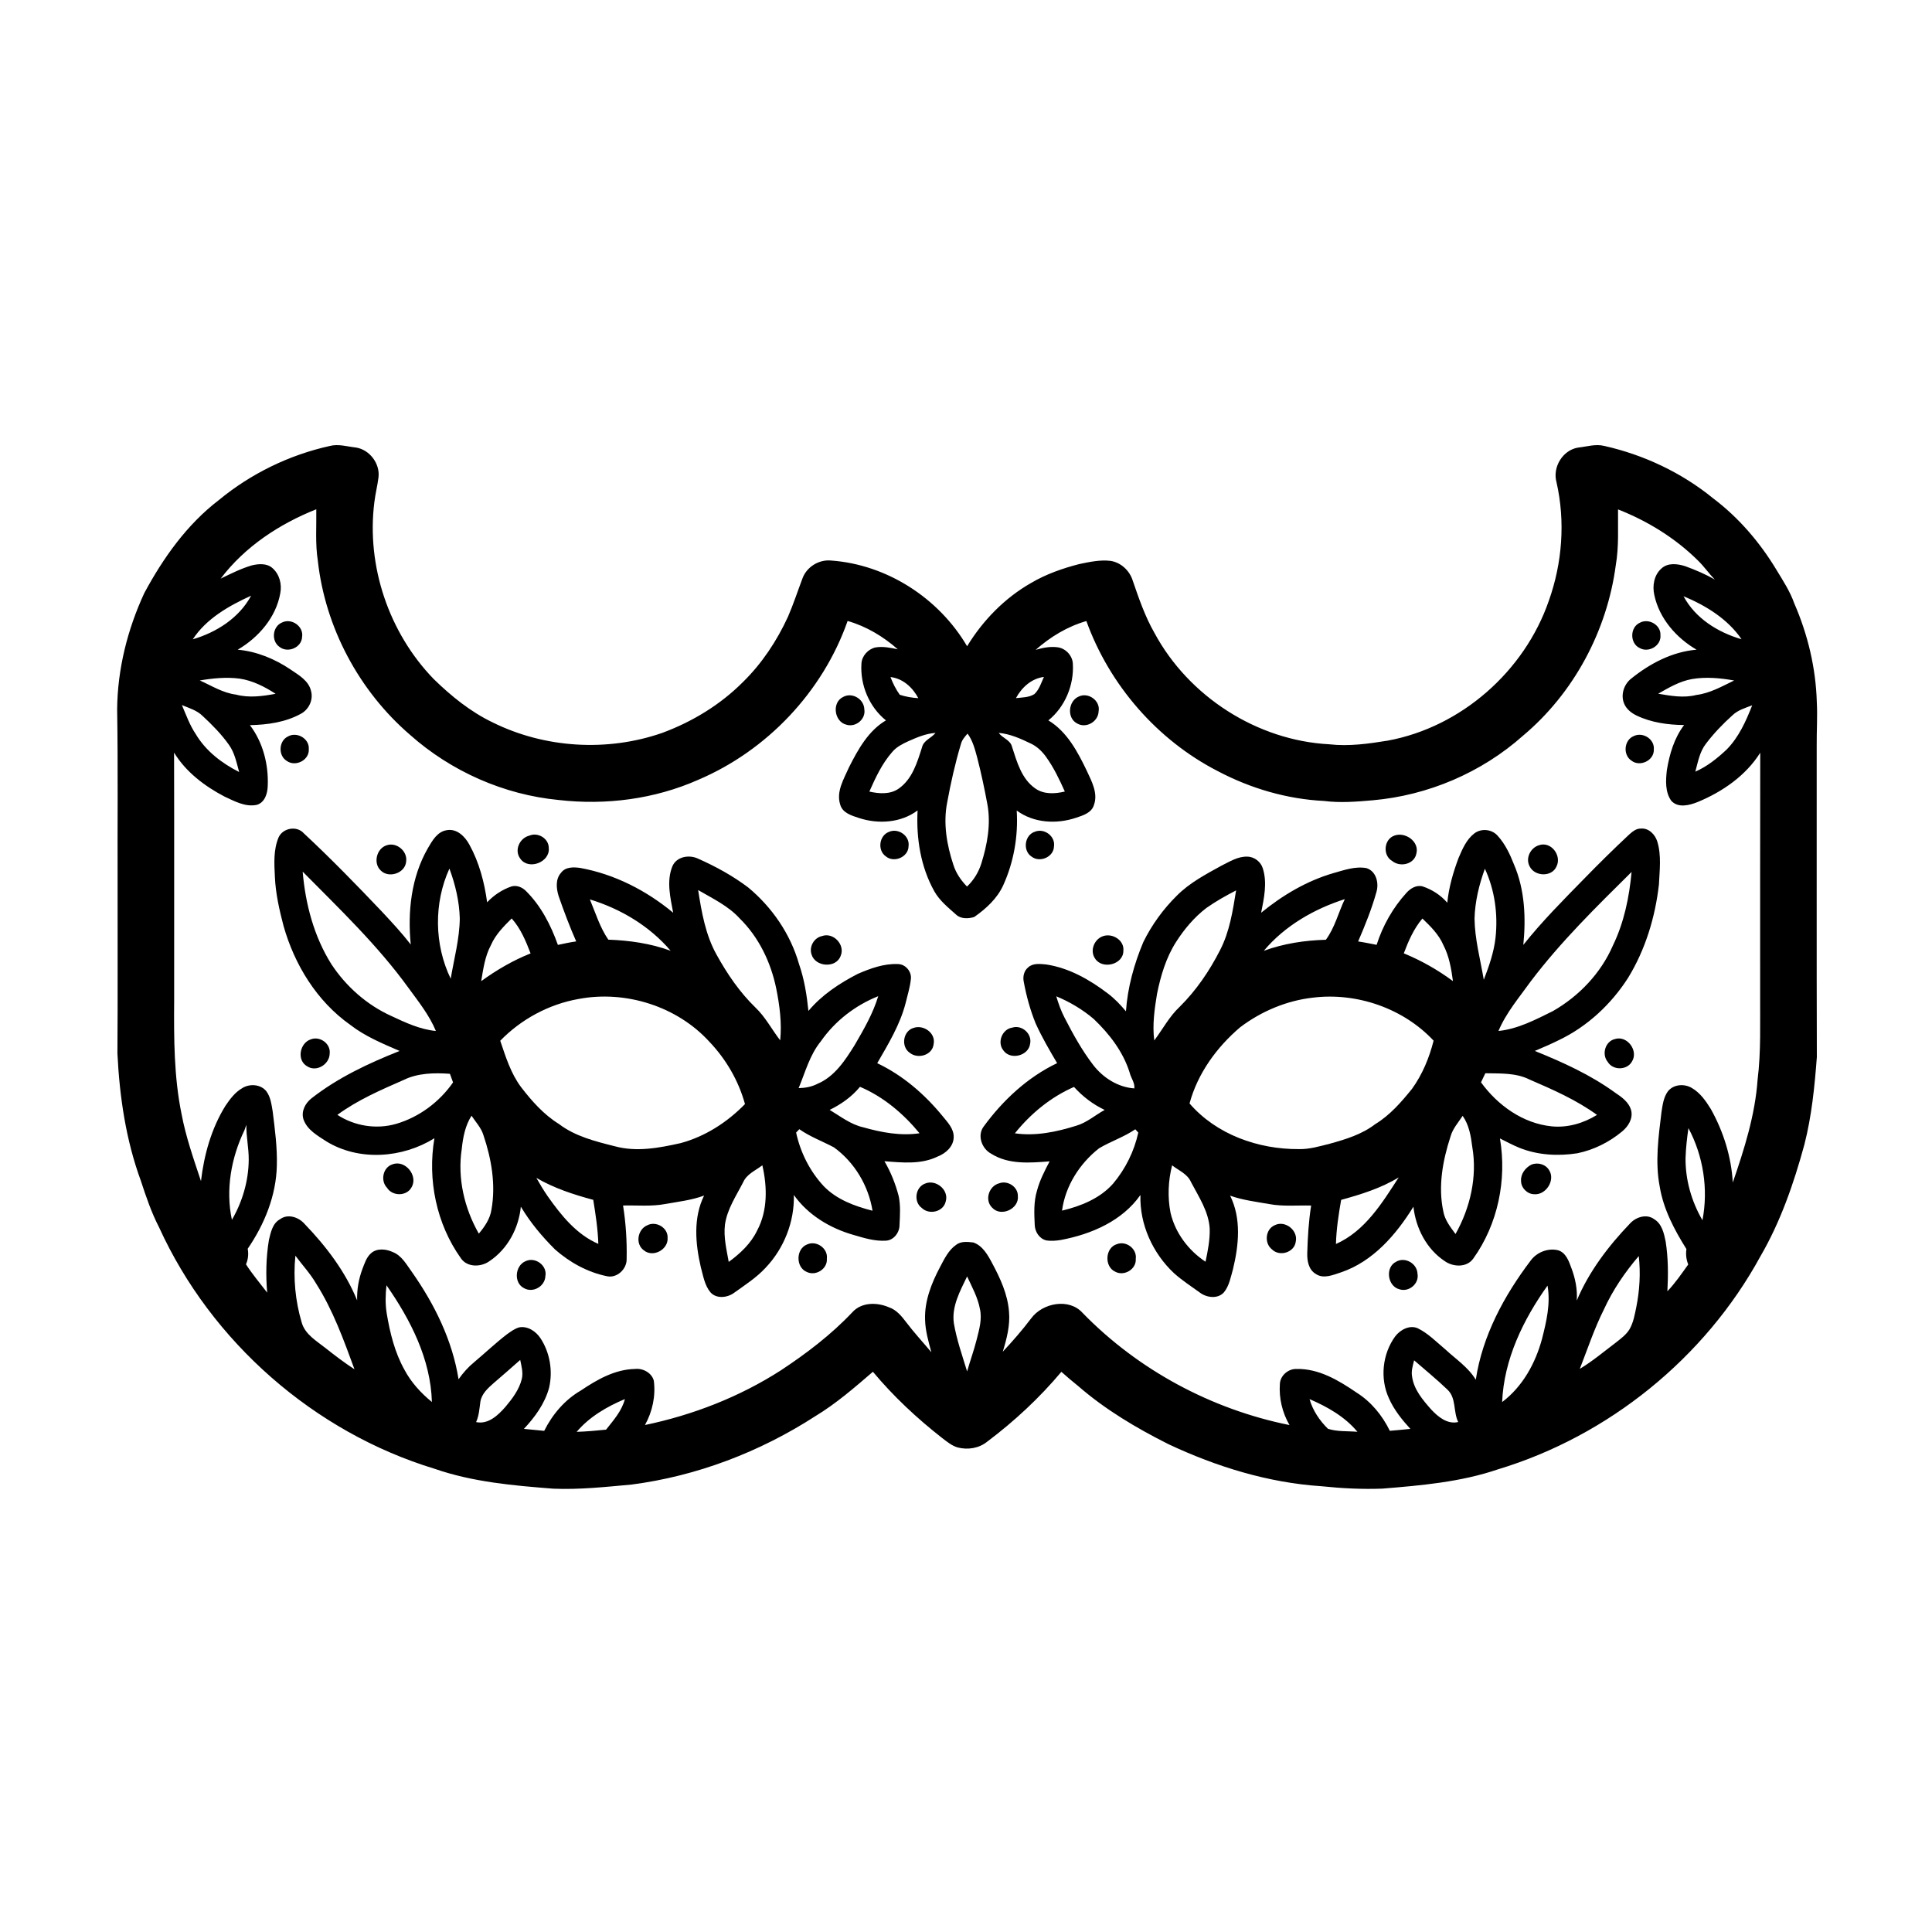 <?xml version="1.0" encoding="UTF-8"?>
<!-- Uploaded to: ICON Repo, www.iconrepo.com, Generator: ICON Repo Mixer Tools -->
<svg fill="#000000" width="800px" height="800px" version="1.1" viewBox="144 144 512 512" xmlns="http://www.w3.org/2000/svg">
 <g>
  <path d="m231.39 262.19c2.293-0.598 4.613 0.156 6.902 0.402 3.66 0.551 6.488 4.293 6.004 7.977-0.273 2.164-0.824 4.293-1.082 6.469-2.156 16.938 3.84 34.648 15.703 46.898 4.641 4.535 9.77 8.695 15.648 11.512 13.805 6.84 30.359 7.84 44.898 2.789 7.977-2.945 15.422-7.465 21.434-13.5 5.027-4.922 8.977-10.895 11.914-17.273 1.453-3.352 2.586-6.828 3.875-10.242 1.125-3.004 4.348-4.988 7.543-4.676 14.801 1.047 28.586 9.965 36.062 22.715 4.195-6.875 10-12.82 17.027-16.812 3.949-2.316 8.312-3.844 12.738-4.977 2.688-0.555 5.449-1.16 8.215-0.84 2.773 0.41 5.094 2.582 5.914 5.234 1.625 4.738 3.262 9.512 5.762 13.879 9.078 16.852 27.188 28.496 46.332 29.5 5.188 0.594 10.426-0.148 15.543-0.98 19.453-3.609 36.203-18.406 42.633-37.059 3.566-10.012 4.398-21.023 2.035-31.406-1.117-3.977 1.633-8.535 5.746-9.191 2.285-0.242 4.609-1.012 6.91-0.434 10.504 2.359 20.516 7.086 28.863 13.895 6.781 5.121 12.398 11.691 16.773 18.953 1.727 2.859 3.59 5.676 4.703 8.848 3.594 8.242 5.719 17.141 5.984 26.137 0.207 3.844-0.059 7.699-0.027 11.547 0.023 27.523-0.043 55.059 0.039 82.578-0.59 7.797-1.359 15.617-3.309 23.207-2.797 10.27-6.305 20.426-11.676 29.652-14.676 26.867-40.207 47.543-69.508 56.395-9.859 3.367-20.32 4.273-30.637 5.113-5.391 0.207-10.789-0.074-16.148-0.633-14.098-0.922-27.809-5.156-40.543-11.141-8.477-4.258-16.727-9.145-23.91-15.391-1.52-1.23-3.023-2.484-4.477-3.789-5.805 6.914-12.457 13.098-19.664 18.516-2.164 1.754-5.113 2.211-7.773 1.539-1.574-0.441-2.844-1.516-4.117-2.477-6.691-5.231-12.941-11.062-18.391-17.594-4.871 4.195-9.762 8.445-15.281 11.781-14.645 9.465-31.367 15.867-48.688 18.113-6.894 0.625-13.809 1.383-20.742 1.09-10.594-0.824-21.324-1.762-31.43-5.266-31.93-9.711-59.184-33.602-73.02-63.969-2.035-3.938-3.461-8.141-4.836-12.344-3.969-10.805-5.656-22.309-6.215-33.77 0.113-14.941 0.02-29.887 0.047-44.828-0.055-15.457 0.129-30.914-0.121-46.371 0.098-10.648 2.738-21.168 7.203-30.812 5.012-9.301 11.27-18.141 19.73-24.617 8.496-7.012 18.656-11.969 29.41-14.348m-28.898 35.145c2.676-1.293 5.356-2.648 8.211-3.496 1.812-0.438 4.031-0.625 5.523 0.73 1.848 1.625 2.523 4.258 2.055 6.637-1.125 6.406-5.773 11.754-11.281 14.969 5.055 0.461 9.895 2.457 14.07 5.301 2.141 1.449 4.758 2.934 5.367 5.672 0.633 2.316-0.574 4.856-2.656 5.988-4.121 2.289-8.902 2.938-13.547 3.039 3.441 4.523 4.949 10.383 4.723 16.016-0.031 2.012-0.746 4.496-2.922 5.109-3.016 0.629-5.867-0.973-8.512-2.188-5.269-2.75-10.262-6.519-13.391-11.664 0.059 21.879 0.004 43.746 0.023 65.621-0.07 10.082-0.074 20.266 1.965 30.184 1.141 6.074 3.199 11.906 5.141 17.754 0.82-6.984 2.754-13.949 6.492-19.969 1.211-1.785 2.551-3.586 4.457-4.68 1.969-1.227 4.906-1.039 6.398 0.867 1.121 1.523 1.344 3.484 1.656 5.309 0.59 4.769 1.238 9.562 1.102 14.387-0.18 7.934-3.277 15.527-7.719 22.012 0.258 1.402 0.121 2.816-0.457 4.129 1.688 2.633 3.723 5.012 5.617 7.5-0.398-4.648-0.301-9.359 0.461-13.965 0.492-2.019 0.961-4.414 2.957-5.496 2.086-1.539 4.996-0.52 6.547 1.309 5.676 5.898 10.762 12.586 13.875 20.203-0.086-2.832 0.402-5.652 1.391-8.301 0.582-1.488 1.062-3.121 2.305-4.199 1.555-1.383 3.957-1.129 5.727-0.312 2.445 0.949 3.699 3.402 5.168 5.402 5.938 8.473 10.648 18.02 12.285 28.32 1.188-1.695 2.57-3.25 4.172-4.562 2.91-2.441 5.668-5.07 8.684-7.383 1.016-0.707 2.031-1.492 3.242-1.816 2.262-0.402 4.422 1.078 5.621 2.898 2.504 3.816 3.305 8.672 2.277 13.109-1.125 4.188-3.75 7.777-6.676 10.902 1.789 0.191 3.586 0.352 5.379 0.52 2.18-4.359 5.438-8.203 9.676-10.668 4.32-2.902 9.066-5.641 14.422-5.731 2.066-0.238 4.406 1.027 4.949 3.106 0.527 4.043-0.363 8.199-2.344 11.75 12.73-2.656 25.047-7.445 36.004-14.484 6.797-4.484 13.316-9.438 18.926-15.371 2.434-2.734 6.555-2.707 9.703-1.352 2.016 0.668 3.387 2.367 4.621 3.996 2.082 2.75 4.43 5.285 6.644 7.926-0.766-2.844-1.605-5.703-1.668-8.668-0.164-4.914 1.695-9.633 3.961-13.902 1.133-2.129 2.211-4.449 4.246-5.879 1.293-1.02 3.07-0.828 4.598-0.637 2.445 0.852 3.809 3.285 4.957 5.453 2.164 4.019 4.141 8.297 4.484 12.91 0.32 3.602-0.609 7.16-1.652 10.574 2.652-2.82 5.191-5.746 7.531-8.84 2.996-4.086 10.055-5.465 13.648-1.41 14.73 15.117 34.121 25.527 54.805 29.695-1.906-3.281-2.824-7.125-2.551-10.91 0.109-2.227 2.227-4.031 4.422-3.957 5.953-0.129 11.203 3.055 15.945 6.289 3.836 2.418 6.793 6.047 8.77 10.102 1.812-0.16 3.633-0.316 5.445-0.508-2.223-2.434-4.332-5.055-5.672-8.086-2.43-5.258-1.75-11.793 1.672-16.461 1.344-1.723 3.758-3.055 5.934-2.133 2.801 1.375 4.988 3.656 7.359 5.633 2.773 2.578 6.059 4.715 8.043 8.023 1.746-11.633 7.496-22.27 14.523-31.555 1.613-2.227 4.625-3.43 7.316-2.754 2.004 0.625 2.793 2.769 3.445 4.562 1.074 2.789 1.68 5.754 1.477 8.754 3.246-7.703 8.395-14.461 14.152-20.461 1.562-1.684 4.379-2.578 6.363-1.098 2.051 1.223 2.59 3.727 3.039 5.898 0.688 4.359 0.699 8.801 0.461 13.207 2.082-2.184 3.781-4.672 5.527-7.109-0.539-1.301-0.68-2.695-0.484-4.082-3.203-5.109-6.102-10.574-7.082-16.59-1.254-6.523-0.316-13.18 0.473-19.695 0.293-1.867 0.531-3.863 1.652-5.445 1.453-1.949 4.402-2.16 6.394-0.953 2.211 1.277 3.711 3.438 5.027 5.566 3.34 5.961 5.438 12.652 5.824 19.488 3.043-8.836 5.91-17.855 6.574-27.242 0.934-7.488 0.629-15.047 0.676-22.578 0.016-21.363-0.031-42.719 0.023-64.082-3.82 6.082-10.023 10.352-16.578 13.062-2.184 0.871-5.199 1.676-7.004-0.336-1.652-2.332-1.465-5.406-1.164-8.105 0.691-4.227 1.941-8.504 4.57-11.961-4.309-0.043-8.699-0.648-12.621-2.531-1.391-0.676-2.691-1.715-3.285-3.18-0.945-2.293-0.051-5.062 1.863-6.574 4.961-4.012 10.898-7.141 17.344-7.684-5.352-3.113-9.859-8.254-11.176-14.41-0.582-2.488-0.117-5.367 1.879-7.113 1.695-1.582 4.273-1.246 6.297-0.605 2.691 0.992 5.363 2.102 7.84 3.559-1.539-1.59-2.801-3.422-4.379-4.973-6.019-5.992-13.379-10.531-21.27-13.633-0.055 4.914 0.254 9.867-0.59 14.738-2.293 17.398-11.125 33.957-24.605 45.242-10.969 9.77-25.164 15.816-39.785 17.102-4.305 0.383-8.645 0.727-12.949 0.18-9.789-0.488-19.414-3.305-28.07-7.867-16.094-8.242-28.762-22.82-34.895-39.809-5.023 1.434-9.539 4.191-13.438 7.629 1.836-0.523 3.742-0.934 5.664-0.695 2.188 0.203 4.082 2.156 4.188 4.359 0.348 5.637-2.062 11.465-6.484 15.031 4.961 2.988 7.789 8.359 10.211 13.422 1.281 2.773 2.988 5.887 1.863 9-0.625 2.086-2.887 2.769-4.731 3.379-5.18 1.75-11.234 1.418-15.734-1.91 0.426 6.762-0.766 13.621-3.566 19.789-1.605 3.543-4.574 6.231-7.691 8.422-1.527 0.48-3.492 0.562-4.758-0.586-2.117-1.891-4.402-3.707-5.82-6.223-3.621-6.469-4.824-14.09-4.434-21.43-4.422 3.312-10.422 3.688-15.555 2-1.938-0.633-4.356-1.336-4.953-3.559-1.113-3.465 0.988-6.793 2.328-9.863 2.379-4.703 5.117-9.688 9.793-12.441-4.445-3.562-6.883-9.43-6.488-15.09 0.121-2.012 1.754-3.793 3.691-4.238 1.984-0.344 3.996 0.078 5.938 0.488-3.867-3.398-8.328-6.082-13.297-7.508-6.57 18.742-21.352 34.348-39.613 42.109-11.523 5.102-24.441 6.773-36.926 5.34-14.539-1.387-28.539-7.59-39.438-17.285-13.492-11.613-22.461-28.41-24.422-46.125-0.707-4.516-0.332-9.094-0.406-13.637-9.785 3.887-18.93 9.914-25.336 18.371m-7.398 16.09c6.312-1.855 12.281-5.656 15.469-11.562-5.863 2.668-11.844 6.043-15.469 11.562m395.07-11.418c3.133 5.879 9.129 9.586 15.375 11.402-3.676-5.383-9.461-8.934-15.375-11.402m-393.21 22.32c3.141 1.398 6.113 3.316 9.598 3.75 3.461 0.922 7.035 0.43 10.496-0.215-2.902-1.875-6.055-3.492-9.504-4.016-3.531-0.465-7.102-0.105-10.59 0.48m183.04-0.902c0.629 1.66 1.426 3.258 2.469 4.703 1.594 0.52 3.238 0.793 4.91 0.895-1.52-2.84-4.062-5.207-7.379-5.598m33.25 5.586c1.652-0.188 3.469-0.145 4.914-1.082 1.266-1.227 1.789-2.973 2.5-4.535-3.32 0.43-5.871 2.777-7.414 5.617m170.2-1.168c3.332 0.57 6.758 1.191 10.102 0.336 3.621-0.453 6.801-2.281 10.031-3.84-3.668-0.652-7.457-1.012-11.156-0.383-3.258 0.57-6.141 2.269-8.977 3.887m-391.23 3.012c1.121 2.621 2.082 5.336 3.684 7.715 2.652 4.453 6.918 7.719 11.488 10.023-0.691-2.469-1.176-5.078-2.703-7.203-1.992-2.816-4.438-5.297-6.961-7.637-1.508-1.508-3.594-2.102-5.508-2.898m410.91 2.707c-2.559 2.305-4.969 4.809-7.051 7.566-1.641 2.129-2.094 4.84-2.789 7.371 3.137-1.371 5.828-3.539 8.309-5.871 3.215-3.258 5.121-7.512 6.766-11.719-1.824 0.707-3.793 1.262-5.234 2.652m-218.39 6.867c-1.551 0.707-3.133 1.504-4.254 2.828-2.703 3.066-4.445 6.816-6.086 10.52 2.582 0.586 5.535 0.809 7.805-0.805 3.594-2.527 4.887-6.957 6.156-10.934 0.43-1.867 2.484-2.426 3.578-3.809-2.543 0.168-4.902 1.18-7.199 2.199m13.922 0.777c-1.523 5.07-2.676 10.238-3.633 15.438-1.102 5.555-0.105 11.309 1.66 16.605 0.691 2.172 2.012 4.078 3.59 5.699 1.777-1.676 3.086-3.812 3.809-6.144 1.555-4.988 2.543-10.316 1.617-15.523-0.777-4.238-1.676-8.453-2.754-12.625-0.594-2.172-1.168-4.41-2.527-6.242-0.727 0.828-1.492 1.691-1.762 2.793m10.023-2.984c0.992 1.418 3.09 1.852 3.523 3.68 1.297 3.977 2.512 8.508 6.144 11.031 2.281 1.633 5.25 1.465 7.852 0.832-1.441-3.191-2.945-6.391-5.008-9.227-1.059-1.461-2.394-2.746-4.047-3.508-2.68-1.289-5.465-2.543-8.465-2.809m-199.89 105.3c-3.512 7.293-5.039 15.762-3.324 23.746 2.797-4.809 4.406-10.316 4.457-15.887 0.031-3.109-0.684-6.172-0.625-9.281-0.156 0.473-0.32 0.945-0.508 1.422m382.67-0.555c-0.379 2.629-0.68 5.273-0.766 7.93-0.055 5.781 1.586 11.492 4.481 16.484 1.594-8.227 0.234-17.031-3.715-24.414m-369.17 33.809c-0.598 5.941-0.023 12 1.676 17.719 0.891 3.129 3.871 4.828 6.262 6.723 2.504 1.98 5.043 3.918 7.723 5.66-2.867-7.801-5.703-15.707-10.191-22.754-1.547-2.652-3.652-4.894-5.469-7.348m346.78 14.223c-2.551 5.078-4.336 10.484-6.398 15.77 3.406-2.047 6.445-4.629 9.609-7.012 1.301-1.039 2.699-2.047 3.57-3.492 1.035-1.801 1.383-3.875 1.797-5.875 0.887-4.441 1.156-9.012 0.652-13.523-3.668 4.293-6.871 8.988-9.23 14.133m-168.77-8.73c-1.848 3.859-4.137 7.945-3.512 12.395 0.742 4.363 2.227 8.555 3.512 12.781 0.812-2.848 1.836-5.633 2.555-8.512 0.652-2.609 1.457-5.328 0.848-8.027-0.57-3.078-2.102-5.832-3.402-8.637m-153.87 2.344c-0.277 2.477-0.344 4.992 0.062 7.465 0.859 5.144 2.129 10.32 4.691 14.91 1.77 3.34 4.359 6.18 7.281 8.555-0.316-11.352-5.668-21.809-12.035-30.93m295.66 30.949c5.43-4.102 8.828-10.277 10.574-16.762 1.168-4.586 2.293-9.352 1.453-14.098-6.465 9.043-11.559 19.578-12.027 30.859m-267.28-5.004c-1.504 1.32-3.144 2.801-3.492 4.883-0.262 1.828-0.352 3.711-1.137 5.426 3.223 0.695 5.856-1.836 7.797-4.062 1.824-2.164 3.594-4.527 4.301-7.312 0.43-1.699-0.074-3.43-0.41-5.094-2.332 2.078-4.695 4.121-7.059 6.16m243.95-6.062c-0.336 1.391-0.801 2.828-0.543 4.277 0.469 3.473 2.852 6.242 5.086 8.773 1.816 1.945 4.293 3.988 7.144 3.305-1.359-2.75-0.453-6.34-2.859-8.594-2.832-2.711-5.875-5.191-8.828-7.762m-221.93 18.961c2.606-0.086 5.199-0.312 7.789-0.582 1.965-2.488 4.176-4.949 4.992-8.102-4.754 1.988-9.414 4.703-12.781 8.684m194.22-8.672c0.848 2.992 2.672 5.703 4.879 7.863 2.473 0.801 5.215 0.574 7.809 0.797-3.309-4-7.984-6.641-12.688-8.66z"/>
  <path d="m218.76 308.96c2.519-1.234 5.762 1.039 5.297 3.848-0.121 2.824-3.812 4.352-5.981 2.629-2.266-1.543-1.875-5.449 0.684-6.477z"/>
  <path d="m578.56 309.04c2.32-1.289 5.606 0.551 5.477 3.266 0.27 2.812-3.137 4.801-5.519 3.422-2.625-1.234-2.598-5.481 0.043-6.688z"/>
  <path d="m367.44 328.7c2.387-1.328 5.535 0.555 5.613 3.258 0.461 2.586-2.258 4.871-4.738 4.098-3.234-0.754-3.945-5.902-0.875-7.356z"/>
  <path d="m429.84 328.61c2.555-1.273 5.848 1.082 5.301 3.93-0.102 2.711-3.297 4.582-5.68 3.191-2.781-1.414-2.379-5.922 0.379-7.121z"/>
  <path d="m220.32 339.17c2.356-1.355 5.723 0.574 5.512 3.352 0.199 2.918-3.5 4.789-5.824 3.137-2.34-1.402-2.168-5.324 0.312-6.488z"/>
  <path d="m576.98 339.06c2.383-1.168 5.543 0.828 5.301 3.527 0.145 2.941-3.684 4.762-5.949 2.973-2.309-1.516-1.941-5.481 0.648-6.5z"/>
  <path d="m217.82 365.93c1.141-2.523 4.848-3.191 6.711-1.078 7.129 6.644 13.938 13.633 20.648 20.703 2.648 2.836 5.301 5.684 7.676 8.754-0.859-8.707 0.113-17.848 4.547-25.547 1.172-2 2.504-4.406 5.051-4.762 2.668-0.457 4.797 1.711 5.953 3.867 2.582 4.688 3.969 9.969 4.688 15.25 1.789-1.902 4.016-3.375 6.492-4.215 1.383-0.367 2.801 0.227 3.781 1.207 4 3.949 6.606 9.051 8.48 14.301 1.605-0.348 3.219-0.695 4.852-0.926-1.738-3.93-3.246-7.957-4.656-12.008-0.629-2.035-0.883-4.504 0.66-6.203 1.16-1.574 3.309-1.5 5.039-1.262 9.102 1.652 17.566 5.984 24.652 11.875-0.746-4.016-1.809-8.375-0.203-12.312 1.113-2.609 4.504-3.148 6.867-1.992 4.641 2.059 9.145 4.527 13.203 7.59 6.344 5.25 11.227 12.379 13.488 20.316 1.395 4.008 2.062 8.215 2.492 12.422 3.539-4.234 8.215-7.316 13.074-9.82 3.34-1.441 6.914-2.758 10.602-2.602 2.051-0.016 3.773 2.035 3.465 4.059-0.219 2.129-0.891 4.184-1.379 6.266-1.477 5.742-4.59 10.855-7.527 15.945 6.812 3.231 12.629 8.277 17.375 14.094 1.293 1.594 2.934 3.258 2.887 5.477-0.004 2.477-2.09 4.332-4.25 5.164-4.379 2.144-9.406 1.617-14.102 1.242 1.691 2.883 2.934 6.016 3.777 9.25 0.523 2.488 0.344 5.055 0.223 7.574 0.047 2.019-1.5 4.125-3.609 4.234-2.93 0.184-5.793-0.695-8.574-1.52-6.199-1.758-12.051-5.269-15.824-10.586 0.184 7.066-2.594 14.125-7.457 19.25-2.434 2.652-5.488 4.594-8.387 6.68-1.789 1.32-4.723 1.648-6.289-0.172-1.539-1.887-1.898-4.387-2.531-6.668-1.434-6.203-2.031-13.051 0.879-18.934-3.305 1.219-6.824 1.617-10.277 2.231-3.691 0.703-7.465 0.305-11.199 0.402 0.742 4.668 1.047 9.398 0.949 14.125 0.105 2.699-2.582 5.258-5.312 4.594-5.09-1.055-9.773-3.648-13.652-7.062-3.441-3.418-6.59-7.18-9.074-11.355-0.559 5.723-3.516 11.262-8.359 14.473-2.242 1.586-5.871 1.656-7.535-0.805-6.484-9.102-8.887-20.824-7.008-31.797-8.469 5.269-19.918 6.137-28.582 0.867-2.359-1.547-5.144-3.055-6.121-5.879-0.664-2.09 0.449-4.219 2.062-5.519 7.012-5.504 15.168-9.328 23.414-12.602-4.539-1.957-9.172-3.883-13.109-6.938-8.82-6.238-14.75-15.918-17.656-26.215-1.113-4.266-2.102-8.602-2.289-13.023-0.176-3.477-0.402-7.129 0.977-10.41m45.617 37.438c0.895-5.305 2.344-10.559 2.406-15.969-0.113-4.523-1.184-8.977-2.746-13.215-4.168 9.16-4.035 20.125 0.34 29.184m-39.227-28.371c0.719 8.578 2.988 17.148 7.582 24.488 3.898 5.93 9.426 10.836 15.914 13.766 3.758 1.762 7.609 3.57 11.801 3.969-1.75-4.231-4.637-7.809-7.305-11.473-8.152-11.266-18.254-20.891-27.992-30.75m104.8 4.879c0.922 5.879 1.953 11.895 4.902 17.156 2.797 5.062 6.098 9.918 10.266 13.957 2.66 2.523 4.352 5.836 6.578 8.719 0.469-4.625-0.152-9.266-1.059-13.793-1.434-6.914-4.598-13.539-9.668-18.512-3.039-3.344-7.18-5.285-11.02-7.527m-28.691 2.477c1.512 3.606 2.656 7.418 4.891 10.668 5.609 0.203 11.234 1 16.516 2.949-5.562-6.547-13.234-11.121-21.406-13.617m-26.219 12.113c-1.582 2.949-2.035 6.301-2.578 9.551 4.062-2.949 8.406-5.492 13.086-7.352-1.262-3.289-2.633-6.606-5.012-9.266-2.121 2.102-4.285 4.277-5.496 7.066m23.18 14.285c-7.832 1.387-15.18 5.356-20.715 11.059 1.453 4.277 2.809 8.707 5.574 12.359 2.84 3.68 5.992 7.238 9.98 9.703 4.301 3.277 9.645 4.606 14.797 5.898 5.754 1.582 11.777 0.445 17.469-0.832 6.516-1.762 12.352-5.535 17.039-10.344-1.691-6.164-4.996-11.848-9.395-16.477-8.578-9.441-22.273-13.75-34.75-11.367m64.25 11.211c-2.949 3.609-4.125 8.184-5.883 12.406 1.723-0.039 3.449-0.34 4.992-1.141 4.559-1.922 7.356-6.258 9.871-10.293 2.402-4.137 4.84-8.324 6.227-12.93-6.09 2.422-11.453 6.574-15.207 11.957m-110.65 10.281c-6.027 2.641-12.148 5.297-17.473 9.211 4.562 2.965 10.32 3.902 15.566 2.387 6.082-1.773 11.48-5.797 15.086-10.988-0.289-0.762-0.566-1.52-0.828-2.281-4.156-0.293-8.551-0.223-12.352 1.672m112.99 7.891c2.871 1.727 5.582 3.875 8.926 4.625 4.812 1.359 9.887 2.316 14.887 1.57-4.269-5.188-9.551-9.672-15.781-12.312-2.164 2.637-4.984 4.625-8.031 6.117m-97.504 10.355c-1.184 7.715 0.68 15.707 4.523 22.441 1.559-1.855 2.984-3.914 3.348-6.363 1.188-6.609 0-13.422-2.117-19.715-0.598-1.973-2.051-3.496-3.168-5.172-1.68 2.644-2.269 5.742-2.586 8.809m88.609-4.348c1.129 5.266 3.641 10.25 7.312 14.203 3.434 3.562 8.238 5.32 12.934 6.516-1.059-6.629-4.781-12.859-10.23-16.797-3.047-1.621-6.328-2.812-9.168-4.812-0.281 0.293-0.57 0.59-0.848 0.891m-14.035 13.176c-1.852 3.613-4.238 7.106-4.82 11.207-0.414 3.328 0.426 6.633 0.996 9.898 3.039-2.219 5.891-4.879 7.531-8.324 2.828-5.269 2.684-11.602 1.379-17.285-1.785 1.391-4.133 2.305-5.086 4.504m-54.805-1.164c0.934 1.645 1.906 3.266 2.973 4.82 3.566 5.055 7.613 10.16 13.453 12.672-0.125-3.922-0.723-7.805-1.348-11.672-5.207-1.395-10.398-3.09-15.078-5.82z"/>
  <path d="m575.74 365.16c0.875-0.762 1.852-1.613 3.098-1.578 2.086-0.195 3.785 1.559 4.359 3.426 1.137 3.688 0.609 7.598 0.438 11.383-0.988 8.695-3.594 17.266-8.176 24.75-4.481 6.992-10.785 12.879-18.297 16.48-2.098 1.051-4.266 1.965-6.426 2.887 7.414 2.992 14.789 6.336 21.285 11.059 1.773 1.172 3.707 2.562 4.266 4.742 0.5 2.18-0.809 4.231-2.434 5.559-3.41 2.832-7.5 4.867-11.848 5.762-5.113 0.789-10.48 0.504-15.32-1.438-1.781-0.719-3.477-1.633-5.184-2.492 1.867 10.996-0.555 22.742-7.074 31.84-1.723 2.43-5.34 2.246-7.566 0.664-4.824-3.199-7.664-8.75-8.289-14.418-4.566 7.394-10.707 14.523-19.18 17.395-2.113 0.684-4.656 1.836-6.715 0.414-1.895-1.117-2.301-3.492-2.242-5.512 0.125-4.211 0.367-8.434 1.031-12.602-3.699-0.094-7.438 0.289-11.098-0.391-3.481-0.609-7.019-1.043-10.371-2.223 3.004 6.043 2.301 13.094 0.766 19.441-0.613 2.117-0.984 4.445-2.426 6.191-1.613 1.785-4.535 1.414-6.32 0.078-2.332-1.684-4.754-3.25-6.894-5.172-5.648-5.285-9.137-12.941-8.898-20.727-4.824 6.894-13.031 10.41-21.062 11.922-1.301 0.211-2.637 0.332-3.941 0.105-1.805-0.457-2.981-2.328-3.012-4.125-0.141-3.027-0.289-6.137 0.609-9.066 0.727-2.734 2.031-5.258 3.34-7.746-5.188 0.402-10.863 0.902-15.473-2.019-2.492-1.301-3.789-4.852-2-7.215 5.098-6.969 11.625-13.051 19.461-16.793-2.019-3.414-4.019-6.856-5.668-10.473-1.465-3.59-2.488-7.352-3.188-11.156-0.262-1.359 0.086-2.867 1.199-3.762 1.273-1.164 3.137-0.902 4.715-0.766 6.062 0.906 11.527 4.008 16.344 7.672 1.82 1.355 3.383 3.016 4.836 4.75 0.445-6.332 2.156-12.523 4.609-18.359 2.238-4.562 5.277-8.734 8.895-12.309 3.363-3.379 7.633-5.633 11.77-7.91 2.18-1.066 4.375-2.504 6.894-2.41 1.875 0.023 3.598 1.367 4.121 3.164 1.199 3.832 0.293 7.879-0.461 11.703 5.676-4.641 12.105-8.461 19.18-10.512 2.832-0.789 5.773-1.867 8.75-1.312 2.559 0.82 3.32 3.91 2.641 6.269-1.25 4.512-3.012 8.863-4.863 13.16 1.645 0.242 3.262 0.586 4.894 0.898 1.633-5.078 4.301-9.816 7.894-13.766 1.059-1.18 2.606-2.148 4.262-1.73 2.523 0.828 4.824 2.316 6.574 4.336 0.406-4.074 1.551-8.035 2.984-11.855 1.012-2.352 2.07-4.875 4.148-6.484 1.824-1.426 4.637-1.176 6.18 0.555 2.023 2.191 3.309 4.957 4.391 7.715 2.852 6.664 3.156 14.121 2.445 21.246 4.938-6.219 10.559-11.852 16.102-17.52 3.894-3.996 7.863-7.918 11.945-11.727m-40.977 22.262c0.07 5.496 1.543 10.832 2.453 16.223 1.391-3.59 2.676-7.269 3.109-11.113 0.68-6.207-0.188-12.629-2.816-18.312-1.543 4.234-2.621 8.68-2.746 13.203m14.914 16.621c-3.043 4.262-6.519 8.297-8.57 13.176 5.168-0.535 9.844-3.008 14.434-5.277 6.902-3.949 12.707-10.031 15.887-17.363 2.953-6.082 4.344-12.812 4.957-19.508-9.332 9.238-18.762 18.473-26.707 28.973m-85.977-19.426c-3.234 2.477-5.894 5.648-8.074 9.074-2.629 4.133-4.035 8.91-5.004 13.672-0.668 4.074-1.27 8.23-0.734 12.363 2.242-2.984 4-6.367 6.754-8.938 4.383-4.336 7.894-9.516 10.688-15 2.539-4.91 3.371-10.426 4.246-15.824-2.711 1.398-5.379 2.894-7.875 4.652m15.215 11.355c5.262-1.93 10.863-2.773 16.449-2.93 2.383-3.223 3.316-7.191 5.019-10.77-8.152 2.613-15.922 7.078-21.469 13.699m37.102 0.668c4.637 1.91 9 4.379 13.027 7.363-0.445-3.277-1-6.602-2.543-9.562-1.199-2.797-3.394-4.957-5.551-7.027-2.289 2.695-3.699 5.953-4.934 9.227m-24.062 11.738c-6.992 0.789-13.684 3.613-19.285 7.84-6.231 5.301-11.281 12.238-13.43 20.203 7.102 8.242 18.227 12.164 28.934 12.098 2.816 0.074 5.539-0.75 8.246-1.43 4.211-1.16 8.508-2.477 12.02-5.176 3.891-2.363 6.918-5.856 9.75-9.355 2.754-3.812 4.578-8.238 5.727-12.777-8.016-8.574-20.348-12.828-31.961-11.402m-68.035-0.352c0.586 1.949 1.262 3.887 2.215 5.699 2.231 4.328 4.59 8.625 7.566 12.492 2.613 3.398 6.57 5.918 10.906 6.215 0.184-1.488-0.918-2.781-1.242-4.199-1.738-5.539-5.371-10.246-9.527-14.207-2.953-2.508-6.336-4.519-9.918-6m113.71 20.391c-0.391 0.797-0.77 1.602-1.156 2.402 4.402 6.082 11.117 10.906 18.73 11.668 4.223 0.422 8.438-0.824 12.016-3.031-5.484-3.981-11.75-6.727-17.945-9.402-3.602-1.793-7.734-1.551-11.645-1.637m-124.68 15.918c5.484 0.793 11.043-0.371 16.266-2.012 2.801-0.816 5.008-2.816 7.531-4.188-3.098-1.457-5.844-3.562-8.129-6.094-6.156 2.688-11.484 7.074-15.668 12.293m115.45 0.848c-2.066 6.328-3.336 13.207-1.918 19.805 0.398 2.324 1.883 4.191 3.238 6.035 3.906-6.945 5.805-15.164 4.445-23.082-0.359-2.879-0.852-5.809-2.547-8.234-1.168 1.766-2.637 3.391-3.219 5.477m-93.148 3.125c-5.133 4.035-8.941 9.98-9.805 16.516 5-1.195 10.062-3.231 13.539-7.164 3.269-3.891 5.582-8.551 6.668-13.52-0.195-0.215-0.594-0.66-0.789-0.875-3.004 2.059-6.504 3.188-9.613 5.043m19.363 4.508c-1.039 4.113-1.23 8.453-0.406 12.621 1.258 5.316 4.738 9.934 9.266 12.926 0.609-2.891 1.195-5.828 1.105-8.789-0.285-4.547-2.902-8.414-4.957-12.324-0.934-2.176-3.266-3.055-5.008-4.434m44.801 9.156c-0.676 3.863-1.273 7.758-1.379 11.691 7.691-3.406 12.254-10.867 16.629-17.645-4.688 2.863-9.984 4.504-15.25 5.953z"/>
  <path d="m379.55 364.47c2.461-1.141 5.606 1.023 5.227 3.758-0.02 2.91-3.875 4.547-6.051 2.695-2.242-1.59-1.754-5.477 0.824-6.453z"/>
  <path d="m418.3 364.4c2.461-0.98 5.418 1.219 5.016 3.879-0.051 2.844-3.746 4.426-5.941 2.731-2.418-1.574-1.863-5.777 0.926-6.609z"/>
  <path d="m284.29 365.45c2.269-0.977 5.164 0.766 5.141 3.285 0.375 3.766-5.387 5.969-7.547 2.816-1.68-2.215-0.184-5.473 2.406-6.102z"/>
  <path d="m513.51 365.45c2.844-1.086 6.699 1.551 5.84 4.762-0.539 2.84-4.305 3.688-6.398 1.965-2.57-1.449-2.242-5.746 0.559-6.727z"/>
  <path d="m246.5 368c2.613-0.887 5.551 1.594 5.133 4.312-0.227 3.094-4.602 4.539-6.727 2.383-2.086-1.922-1.109-5.894 1.594-6.695z"/>
  <path d="m551.82 368c3.211-1.141 6.117 2.719 4.676 5.609-1.25 2.902-5.824 2.691-7.137-0.031-1.137-2.137 0.215-4.891 2.461-5.578z"/>
  <path d="m361.83 392.07c3.031-1.098 6.242 2.348 4.938 5.289-1.238 3.324-6.754 2.887-7.703-0.43-0.684-2.055 0.652-4.41 2.766-4.859z"/>
  <path d="m436.38 392.07c2.481-0.828 5.625 1.145 5.324 3.902 0.023 3.68-5.637 5.051-7.516 2.023-1.441-2.102-0.172-5.18 2.191-5.926z"/>
  <path d="m386.09 416.41c2.637-0.945 5.949 1.363 5.332 4.289-0.312 2.938-4.148 4.051-6.32 2.309-2.402-1.605-1.805-5.789 0.988-6.598z"/>
  <path d="m412.26 416.33c2.559-0.812 5.312 1.641 4.731 4.277-0.395 3.234-5.269 4.418-7.106 1.734-1.684-2.121-0.309-5.606 2.375-6.012z"/>
  <path d="m226.39 419.43c2.398-0.922 5.285 1.152 4.981 3.754-0.023 2.856-3.504 5.043-5.988 3.383-2.832-1.609-1.941-6.203 1.008-7.137z"/>
  <path d="m571.96 419.36c3.281-1.043 6.328 3.121 4.516 5.969-1.289 2.332-5.043 2.375-6.398 0.098-1.676-1.984-0.699-5.457 1.883-6.066z"/>
  <path d="m247.99 452.57c3.375-1.32 6.906 3.023 5.07 6.082-1.289 2.414-5.078 2.402-6.5 0.117-1.793-1.867-1.098-5.398 1.43-6.199z"/>
  <path d="m549.8 452.66c1.652-0.711 3.789-0.152 4.727 1.438 1.73 2.652-0.844 6.652-3.938 6.383-1.848-0.012-3.504-1.688-3.496-3.539-0.125-1.809 1.145-3.488 2.707-4.281z"/>
  <path d="m389.13 457.67c2.859-1.246 6.449 1.684 5.488 4.758-0.629 2.75-4.406 3.594-6.348 1.684-2.215-1.609-1.711-5.469 0.859-6.441z"/>
  <path d="m408.73 457.61c2.25-0.898 5.059 0.875 5.016 3.344 0.363 3.402-4.469 5.641-6.797 3.109-2.082-1.98-0.91-5.719 1.781-6.453z"/>
  <path d="m315.52 468.72c2.324-1.234 5.527 0.625 5.402 3.309 0.227 3.109-3.859 5.34-6.297 3.32-2.332-1.66-1.66-5.551 0.895-6.629z"/>
  <path d="m481.8 468.7c2.758-1.41 6.273 1.371 5.586 4.371-0.367 2.863-4.301 4.031-6.285 2.039-2.113-1.617-1.785-5.336 0.699-6.41z"/>
  <path d="m357.87 473.8c2.477-1.164 5.609 1.023 5.254 3.769 0.223 2.699-2.922 4.68-5.309 3.516-2.969-1.219-2.93-6.109 0.055-7.285z"/>
  <path d="m439.97 473.72c2.473-0.98 5.394 1.227 5.019 3.894 0.207 2.777-3.148 4.719-5.512 3.363-2.871-1.379-2.602-6.312 0.492-7.258z"/>
  <path d="m283.27 478.23c2.555-1.234 5.816 1.129 5.262 3.965-0.113 2.695-3.269 4.539-5.648 3.188-2.82-1.398-2.414-5.977 0.387-7.152z"/>
  <path d="m514.04 478.34c2.379-1.328 5.523 0.531 5.613 3.227 0.484 2.606-2.25 4.91-4.746 4.121-3.223-0.773-3.918-5.894-0.867-7.348z"/>
 </g>
</svg>